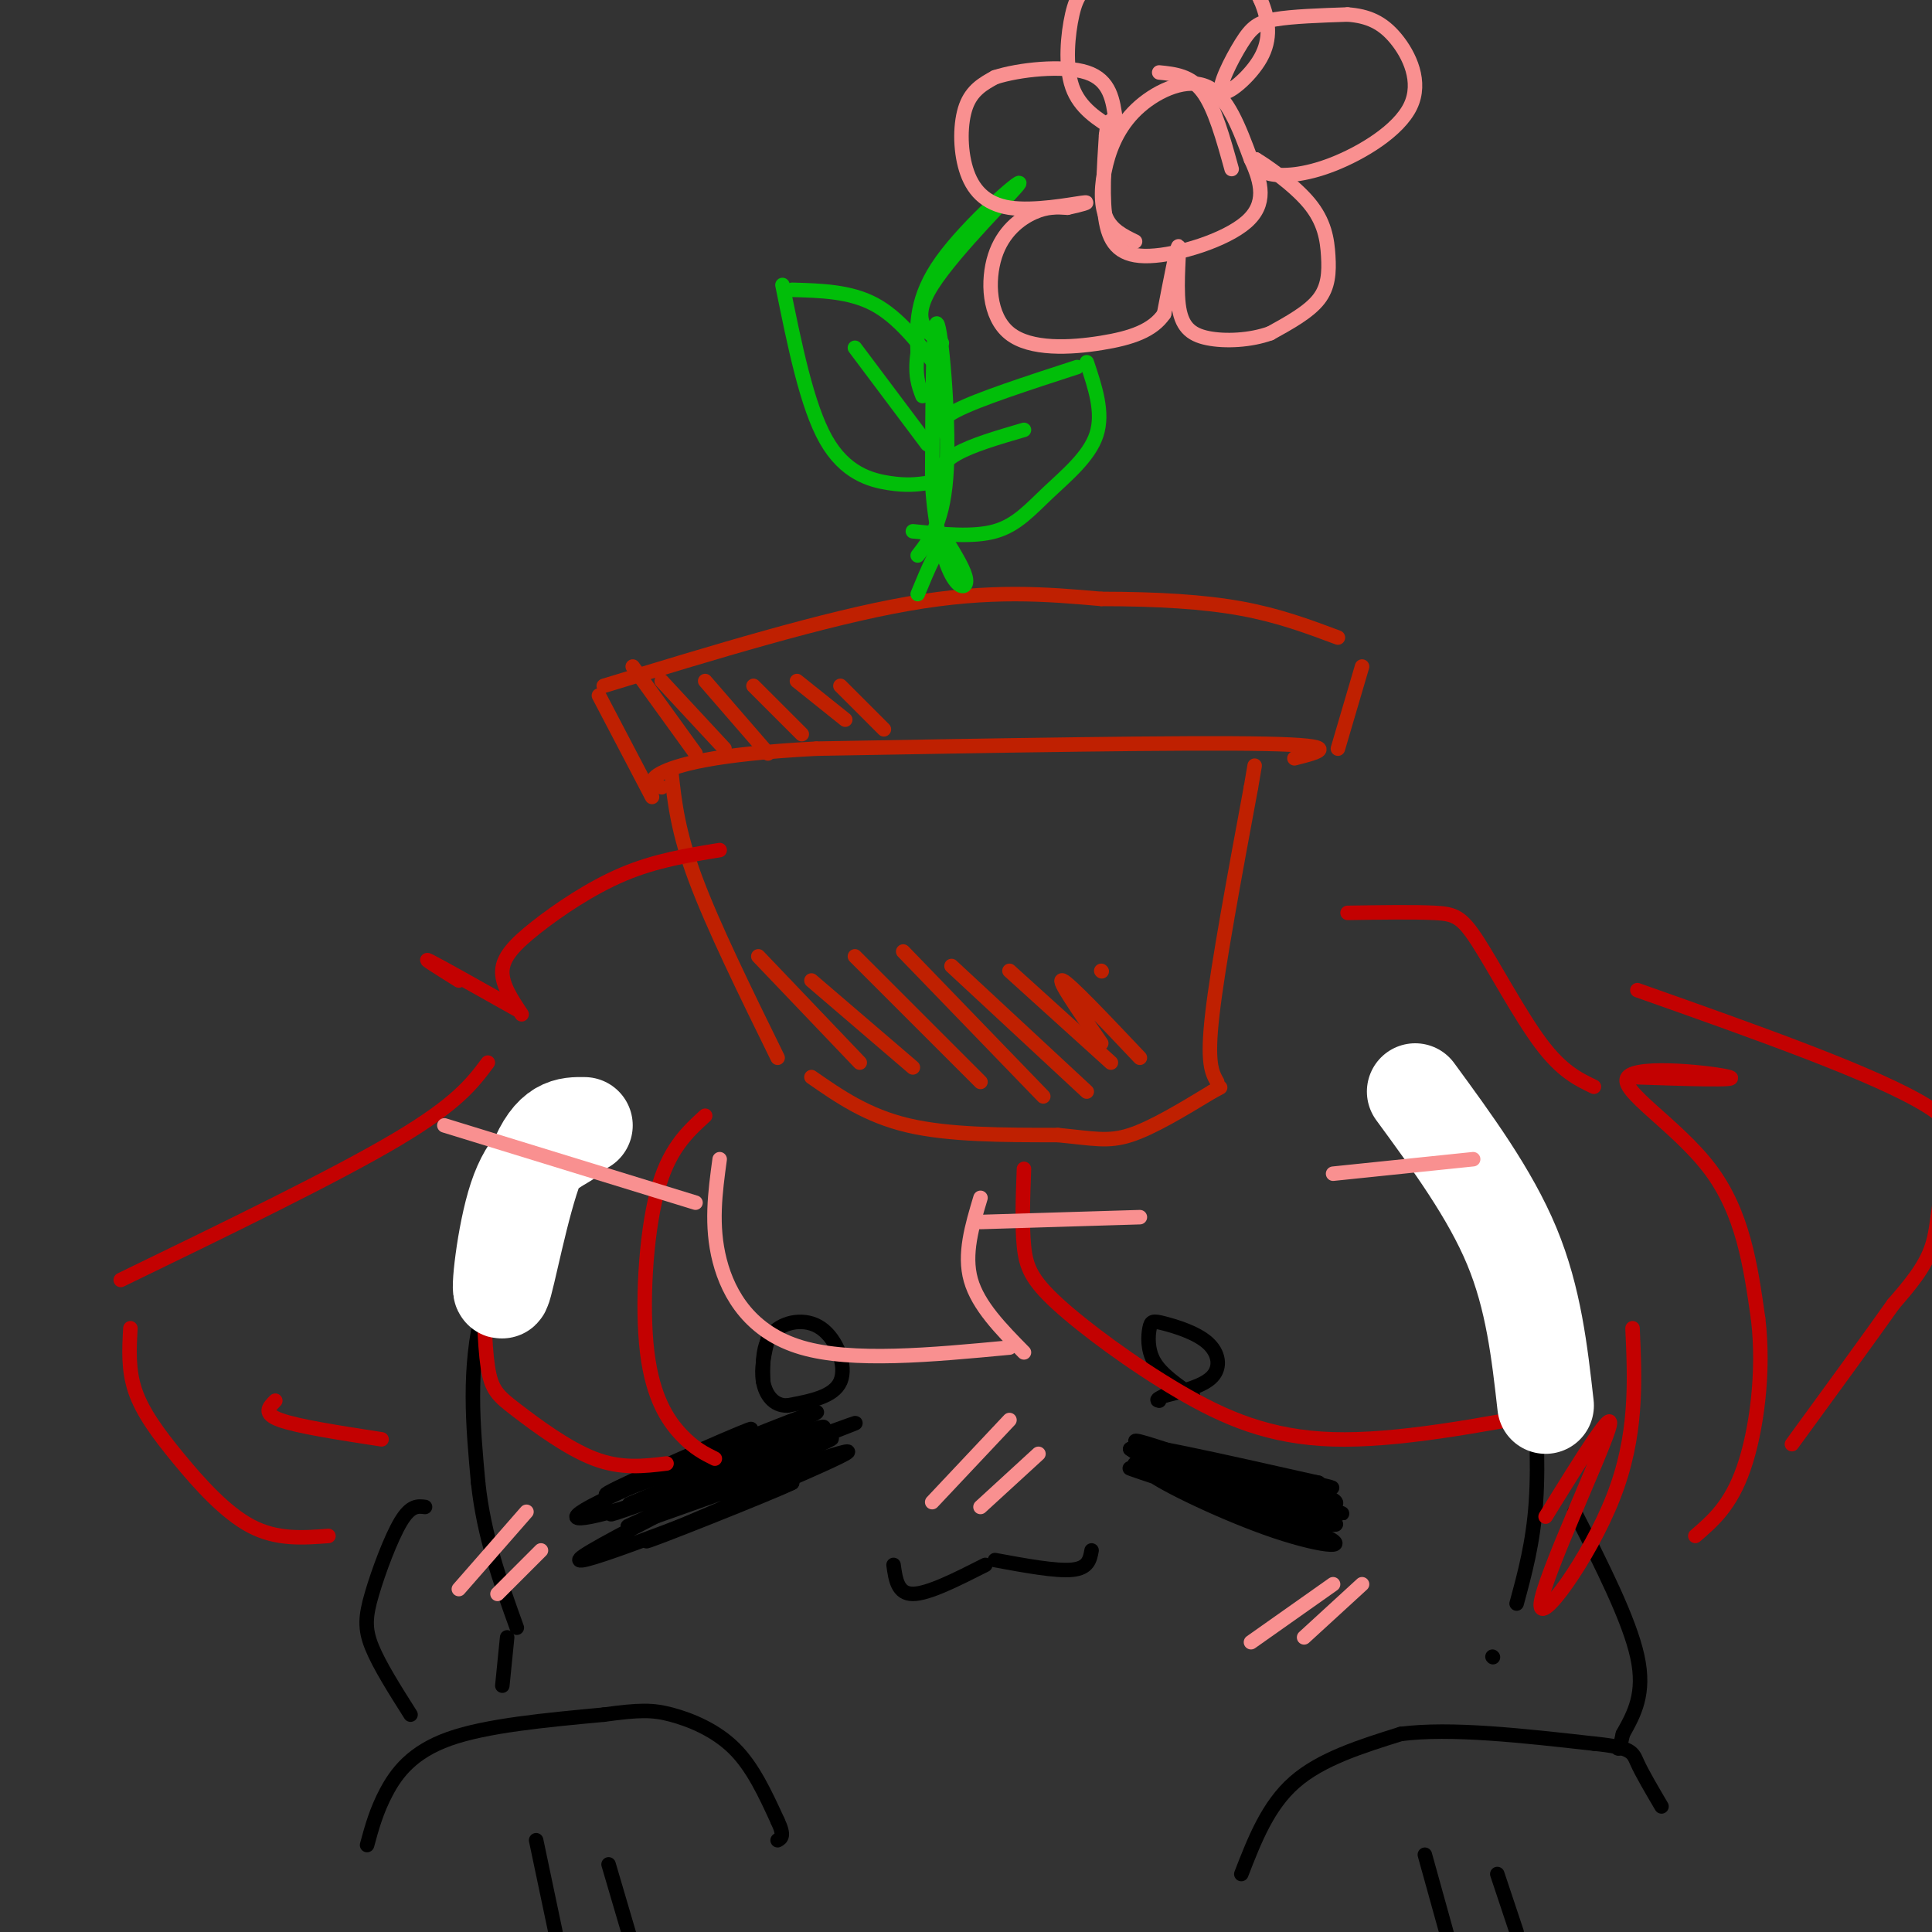 <svg viewBox='0 0 400 400' version='1.1' xmlns='http://www.w3.org/2000/svg' xmlns:xlink='http://www.w3.org/1999/xlink'><rect x="0" y="0" width="400" height="400" fill="#333333" stroke="none"/><g fill='none' stroke='rgb(0,0,0)' stroke-width='3' stroke-linecap='round' stroke-linejoin='round'><path d='M118,233c-7.417,12.833 -14.833,25.667 -18,38c-3.167,12.333 -2.083,24.167 -1,36'/><path d='M99,307c1.167,11.000 4.583,20.500 8,30'/><path d='M105,339c0.000,0.000 -1.000,10.000 -1,10'/><path d='M76,382c0.956,-3.533 1.911,-7.067 4,-11c2.089,-3.933 5.311,-8.267 13,-11c7.689,-2.733 19.844,-3.867 32,-5'/><path d='M125,355c7.452,-1.012 10.083,-1.042 14,0c3.917,1.042 9.119,3.155 13,7c3.881,3.845 6.440,9.423 9,15'/><path d='M161,377c1.500,3.167 0.750,3.583 0,4'/><path d='M111,381c0.000,0.000 4.000,19.000 4,19'/><path d='M126,386c0.000,0.000 5.000,17.000 5,17'/><path d='M257,388c2.750,-7.083 5.500,-14.167 11,-19c5.500,-4.833 13.750,-7.417 22,-10'/><path d='M290,359c10.333,-1.333 25.167,0.333 40,2'/><path d='M330,361c8.000,0.800 8.000,1.800 9,4c1.000,2.200 3.000,5.600 5,9'/><path d='M295,384c0.000,0.000 5.000,18.000 5,18'/><path d='M310,388c0.000,0.000 4.000,12.000 4,12'/><path d='M298,233c5.917,5.917 11.833,11.833 15,20c3.167,8.167 3.583,18.583 4,29'/><path d='M317,282c1.022,10.022 1.578,20.578 1,29c-0.578,8.422 -2.289,14.711 -4,21'/><path d='M309,343c0.000,0.000 0.100,0.100 0.1,0.1'/><path d='M88,312c-1.482,-0.185 -2.964,-0.369 -5,3c-2.036,3.369 -4.625,10.292 -6,15c-1.375,4.708 -1.536,7.202 0,11c1.536,3.798 4.768,8.899 8,14'/><path d='M326,313c5.667,11.167 11.333,22.333 13,30c1.667,7.667 -0.667,11.833 -3,16'/><path d='M336,359c-0.667,3.167 -0.833,3.083 -1,3'/></g>
<g fill='none' stroke='rgb(191,32,1)' stroke-width='3' stroke-linecap='round' stroke-linejoin='round'><path d='M139,160c0.667,6.083 1.333,12.167 5,22c3.667,9.833 10.333,23.417 17,37'/><path d='M168,223c5.750,4.000 11.500,8.000 20,10c8.500,2.000 19.750,2.000 31,2'/><path d='M219,235c7.400,0.711 10.400,1.489 15,0c4.600,-1.489 10.800,-5.244 17,-9'/><path d='M251,226c2.833,-1.500 1.417,-0.750 0,0'/><path d='M252,224c-1.083,-1.917 -2.167,-3.833 -1,-14c1.167,-10.167 4.583,-28.583 8,-47'/><path d='M259,163c1.333,-7.833 0.667,-3.917 0,0'/><path d='M268,157c5.250,-1.333 10.500,-2.667 -6,-3c-16.500,-0.333 -54.750,0.333 -93,1'/><path d='M169,155c-21.578,1.133 -29.022,3.467 -32,5c-2.978,1.533 -1.489,2.267 0,3'/><path d='M135,165c0.000,0.000 -11.000,-21.000 -11,-21'/><path d='M125,142c22.917,-7.000 45.833,-14.000 63,-17c17.167,-3.000 28.583,-2.000 40,-1'/><path d='M228,124c11.778,0.022 21.222,0.578 29,2c7.778,1.422 13.889,3.711 20,6'/><path d='M282,138c0.000,0.000 -5.000,17.000 -5,17'/><path d='M131,138c0.000,0.000 13.000,18.000 13,18'/><path d='M137,141c0.000,0.000 13.000,14.000 13,14'/><path d='M146,141c0.000,0.000 13.000,15.000 13,15'/><path d='M156,142c0.000,0.000 10.000,10.000 10,10'/><path d='M165,141c0.000,0.000 10.000,8.000 10,8'/><path d='M174,142c0.000,0.000 9.000,9.000 9,9'/><path d='M157,198c0.000,0.000 21.000,22.000 21,22'/><path d='M168,203c0.000,0.000 21.000,18.000 21,18'/><path d='M177,198c0.000,0.000 26.000,26.000 26,26'/><path d='M187,197c0.000,0.000 29.000,30.000 29,30'/><path d='M197,200c0.000,0.000 28.000,26.000 28,26'/><path d='M209,201c0.000,0.000 21.000,19.000 21,19'/><path d='M228,216c-4.667,-6.750 -9.333,-13.500 -8,-13c1.333,0.500 8.667,8.250 16,16'/><path d='M228,201c0.000,0.000 0.100,0.100 0.1,0.1'/></g>
<g fill='none' stroke='rgb(1,190,9)' stroke-width='3' stroke-linecap='round' stroke-linejoin='round'><path d='M190,115c2.733,-3.533 5.467,-7.067 6,-18c0.533,-10.933 -1.133,-29.267 -2,-30c-0.867,-0.733 -0.933,16.133 -1,33'/><path d='M193,100c0.524,9.250 2.333,15.875 4,19c1.667,3.125 3.190,2.750 3,1c-0.190,-1.750 -2.095,-4.875 -4,-8'/><path d='M196,112c-1.667,0.500 -3.833,5.750 -6,11'/><path d='M195,71c-3.327,-2.333 -6.655,-4.667 -2,-12c4.655,-7.333 17.292,-19.667 18,-21c0.708,-1.333 -10.512,8.333 -16,16c-5.488,7.667 -5.244,13.333 -5,19'/><path d='M190,73c-0.667,4.667 0.167,6.833 1,9'/><path d='M194,76c-4.000,-5.167 -8.000,-10.333 -13,-13c-5.000,-2.667 -11.000,-2.833 -17,-3'/><path d='M162,59c2.533,12.511 5.067,25.022 9,32c3.933,6.978 9.267,8.422 13,9c3.733,0.578 5.867,0.289 8,0'/><path d='M177,72c0.000,0.000 15.000,20.000 15,20'/><path d='M196,90c-1.250,-1.333 -2.500,-2.667 2,-5c4.500,-2.333 14.750,-5.667 25,-9'/><path d='M225,75c1.750,5.220 3.500,10.440 2,15c-1.500,4.560 -6.250,8.458 -10,12c-3.750,3.542 -6.500,6.726 -11,8c-4.500,1.274 -10.750,0.637 -17,0'/><path d='M193,100c0.917,-2.083 1.833,-4.167 5,-6c3.167,-1.833 8.583,-3.417 14,-5'/></g>
<g fill='none' stroke='rgb(249,144,144)' stroke-width='3' stroke-linecap='round' stroke-linejoin='round'><path d='M235,50c-2.421,-1.175 -4.842,-2.351 -6,-5c-1.158,-2.649 -1.053,-6.772 0,-11c1.053,-4.228 3.053,-8.561 7,-12c3.947,-3.439 9.842,-5.982 14,-4c4.158,1.982 6.579,8.491 9,15'/><path d='M259,33c2.234,4.786 3.321,9.252 -1,13c-4.321,3.748 -14.048,6.778 -20,7c-5.952,0.222 -8.129,-2.365 -9,-7c-0.871,-4.635 -0.435,-11.317 0,-18'/><path d='M229,28c0.333,-3.500 1.167,-3.250 2,-3'/><path d='M240,15c3.250,0.333 6.500,0.667 9,4c2.500,3.333 4.250,9.667 6,16'/><path d='M231,27c-3.726,-2.288 -7.451,-4.577 -9,-9c-1.549,-4.423 -0.921,-10.981 0,-15c0.921,-4.019 2.133,-5.500 6,-8c3.867,-2.500 10.387,-6.019 15,-8c4.613,-1.981 7.318,-2.423 10,0c2.682,2.423 5.341,7.712 8,13'/><path d='M261,0c1.771,4.162 2.198,8.068 0,12c-2.198,3.932 -7.022,7.889 -8,7c-0.978,-0.889 1.891,-6.624 4,-10c2.109,-3.376 3.460,-4.393 7,-5c3.540,-0.607 9.270,-0.803 15,-1'/><path d='M279,3c4.197,0.312 7.188,1.592 10,5c2.812,3.408 5.444,8.944 3,14c-2.444,5.056 -9.966,9.630 -16,12c-6.034,2.370 -10.581,2.534 -13,2c-2.419,-0.534 -2.709,-1.767 -3,-3'/><path d='M260,33c1.785,1.029 7.746,5.100 11,9c3.254,3.900 3.799,7.627 4,11c0.201,3.373 0.057,6.392 -2,9c-2.057,2.608 -6.029,4.804 -10,7'/><path d='M263,69c-4.118,1.498 -9.413,1.742 -13,1c-3.587,-0.742 -5.466,-2.469 -6,-7c-0.534,-4.531 0.276,-11.866 0,-12c-0.276,-0.134 -1.638,6.933 -3,14'/><path d='M241,65c-2.332,3.424 -6.664,4.984 -13,6c-6.336,1.016 -14.678,1.489 -19,-2c-4.322,-3.489 -4.625,-10.939 -3,-16c1.625,-5.061 5.179,-7.732 8,-9c2.821,-1.268 4.911,-1.134 7,-1'/><path d='M221,43c2.532,-0.521 5.361,-1.325 3,-1c-2.361,0.325 -9.911,1.778 -15,1c-5.089,-0.778 -7.716,-3.786 -9,-8c-1.284,-4.214 -1.224,-9.632 0,-13c1.224,-3.368 3.612,-4.684 6,-6'/><path d='M206,16c4.889,-1.600 14.111,-2.600 19,-1c4.889,1.600 5.444,5.800 6,10'/><path d='M259,340c0.000,0.000 17.000,-12.000 17,-12'/><path d='M270,339c0.000,0.000 12.000,-11.000 12,-11'/><path d='M95,329c0.000,0.000 14.000,-16.000 14,-16'/><path d='M103,330c0.000,0.000 9.000,-9.000 9,-9'/><path d='M193,311c0.000,0.000 16.000,-17.000 16,-17'/><path d='M203,312c0.000,0.000 12.000,-11.000 12,-11'/></g>
<g fill='none' stroke='rgb(0,0,0)' stroke-width='3' stroke-linecap='round' stroke-linejoin='round'><path d='M128,309c15.200,-7.133 30.400,-14.267 27,-13c-3.400,1.267 -25.400,10.933 -29,13c-3.600,2.067 11.200,-3.467 26,-9'/><path d='M152,300c10.021,-4.011 22.075,-9.539 15,-7c-7.075,2.539 -33.278,13.144 -43,18c-9.722,4.856 -2.964,3.961 9,0c11.964,-3.961 29.132,-10.989 31,-12c1.868,-1.011 -11.566,3.994 -25,9'/><path d='M139,308c-7.526,2.869 -13.842,5.542 -3,1c10.842,-4.542 38.842,-16.300 34,-13c-4.842,3.300 -42.526,21.657 -49,26c-6.474,4.343 18.263,-5.329 43,-15'/><path d='M164,307c-3.107,1.643 -32.375,13.250 -30,12c2.375,-1.250 36.393,-15.357 41,-18c4.607,-2.643 -20.196,6.179 -45,15'/><path d='M130,316c4.744,-2.512 39.106,-16.292 42,-18c2.894,-1.708 -25.678,8.656 -38,13c-12.322,4.344 -8.394,2.670 4,-2c12.394,-4.670 33.256,-12.334 38,-14c4.744,-1.666 -6.628,2.667 -18,7'/><path d='M158,302c-3.000,1.167 -1.500,0.583 0,0'/><path d='M185,324c0.417,3.000 0.833,6.000 4,6c3.167,0.000 9.083,-3.000 15,-6'/><path d='M206,323c6.333,1.167 12.667,2.333 16,2c3.333,-0.333 3.667,-2.167 4,-4'/><path d='M241,302c14.714,3.036 29.429,6.071 34,8c4.571,1.929 -1.000,2.750 -11,0c-10.000,-2.750 -24.429,-9.071 -28,-11c-3.571,-1.929 3.714,0.536 11,3'/><path d='M247,302c11.080,2.301 33.279,6.555 28,6c-5.279,-0.555 -38.037,-5.919 -40,-5c-1.963,0.919 26.868,8.120 37,11c10.132,2.880 1.566,1.440 -7,0'/><path d='M265,314c-10.417,-3.001 -32.960,-10.503 -31,-10c1.960,0.503 28.422,9.011 38,13c9.578,3.989 2.271,3.459 -8,0c-10.271,-3.459 -23.506,-9.845 -26,-12c-2.494,-2.155 5.753,-0.077 14,2'/><path d='M252,307c10.631,2.524 30.208,7.833 25,6c-5.208,-1.833 -35.202,-10.810 -40,-13c-4.798,-2.190 15.601,2.405 36,7'/><path d='M273,307c-4.450,-0.675 -33.574,-5.861 -34,-6c-0.426,-0.139 27.847,4.770 34,7c6.153,2.230 -9.813,1.780 -20,0c-10.187,-1.780 -14.593,-4.890 -19,-8'/><path d='M234,300c2.500,0.000 18.250,4.000 34,8'/><path d='M247,289c-3.244,-2.215 -6.487,-4.431 -8,-7c-1.513,-2.569 -1.295,-5.492 -1,-7c0.295,-1.508 0.667,-1.600 3,-1c2.333,0.600 6.628,1.892 9,4c2.372,2.108 2.821,5.031 1,7c-1.821,1.969 -5.910,2.985 -10,4'/><path d='M241,289c-1.833,0.833 -1.417,0.917 -1,1'/><path d='M158,286c-0.101,-3.815 -0.202,-7.631 2,-10c2.202,-2.369 6.708,-3.292 10,-1c3.292,2.292 5.369,7.798 4,11c-1.369,3.202 -6.185,4.101 -11,5'/><path d='M163,291c-2.867,0.067 -4.533,-2.267 -5,-5c-0.467,-2.733 0.267,-5.867 1,-9'/></g>
<g fill='none' stroke='rgb(195,1,1)' stroke-width='3' stroke-linecap='round' stroke-linejoin='round'><path d='M101,220c-3.167,4.250 -6.333,8.500 -19,16c-12.667,7.500 -34.833,18.250 -57,29'/><path d='M27,275c-0.244,4.315 -0.488,8.631 1,13c1.488,4.369 4.708,8.792 9,14c4.292,5.208 9.655,11.202 15,14c5.345,2.798 10.673,2.399 16,2'/><path d='M79,298c-8.667,-1.333 -17.333,-2.667 -21,-4c-3.667,-1.333 -2.333,-2.667 -1,-4'/><path d='M146,231c-3.833,3.506 -7.667,7.012 -10,16c-2.333,8.988 -3.167,23.458 -2,33c1.167,9.542 4.333,14.155 7,17c2.667,2.845 4.833,3.923 7,5'/><path d='M138,303c-4.702,0.571 -9.405,1.143 -15,-1c-5.595,-2.143 -12.083,-7.000 -16,-10c-3.917,-3.000 -5.262,-4.143 -6,-9c-0.738,-4.857 -0.869,-13.429 -1,-22'/><path d='M95,203c-4.000,-2.500 -8.000,-5.000 -6,-4c2.000,1.000 10.000,5.500 18,10'/><path d='M108,210c-2.065,-3.083 -4.131,-6.167 -4,-9c0.131,-2.833 2.458,-5.417 7,-9c4.542,-3.583 11.298,-8.167 18,-11c6.702,-2.833 13.351,-3.917 20,-5'/><path d='M279,189c6.911,-0.107 13.821,-0.214 18,0c4.179,0.214 5.625,0.750 9,6c3.375,5.250 8.679,15.214 13,21c4.321,5.786 7.661,7.393 11,9'/><path d='M338,223c11.274,0.381 22.548,0.762 20,0c-2.548,-0.762 -18.917,-2.667 -21,0c-2.083,2.667 10.119,9.905 17,19c6.881,9.095 8.440,20.048 10,31'/><path d='M364,273c1.333,11.089 -0.333,23.311 -3,31c-2.667,7.689 -6.333,10.844 -10,14'/><path d='M338,275c0.500,11.125 1.000,22.250 -4,35c-5.000,12.750 -15.500,27.125 -15,22c0.500,-5.125 12.000,-29.750 14,-36c2.000,-6.250 -5.500,5.875 -13,18'/><path d='M323,292c-16.943,3.193 -33.885,6.386 -47,6c-13.115,-0.386 -22.402,-4.351 -32,-10c-9.598,-5.649 -19.507,-12.982 -25,-18c-5.493,-5.018 -6.569,-7.719 -7,-12c-0.431,-4.281 -0.215,-10.140 0,-16'/><path d='M339,205c24.863,8.792 49.726,17.583 60,24c10.274,6.417 5.958,10.458 4,15c-1.958,4.542 -1.560,9.583 -3,14c-1.440,4.417 -4.720,8.208 -8,12'/><path d='M392,270c-4.833,6.833 -12.917,17.917 -21,29'/></g>
<g fill='none' stroke='rgb(255,255,255)' stroke-width='20' stroke-linecap='round' stroke-linejoin='round'><path d='M121,233c-3.405,-0.054 -6.810,-0.107 -10,8c-3.190,8.107 -6.167,24.375 -7,26c-0.833,1.625 0.476,-11.393 3,-19c2.524,-7.607 6.262,-9.804 10,-12'/><path d='M293,226c7.750,10.583 15.500,21.167 20,32c4.500,10.833 5.750,21.917 7,33'/></g>
<g fill='none' stroke='rgb(249,144,144)' stroke-width='3' stroke-linecap='round' stroke-linejoin='round'><path d='M92,233c0.000,0.000 52.000,16.000 52,16'/><path d='M203,253c0.000,0.000 33.000,-1.000 33,-1'/><path d='M276,243c0.000,0.000 29.000,-3.000 29,-3'/><path d='M203,248c-1.750,5.833 -3.500,11.667 -2,17c1.500,5.333 6.250,10.167 11,15'/><path d='M209,279c-16.267,1.533 -32.533,3.067 -43,0c-10.467,-3.067 -15.133,-10.733 -17,-18c-1.867,-7.267 -0.933,-14.133 0,-21'/></g>
</svg>